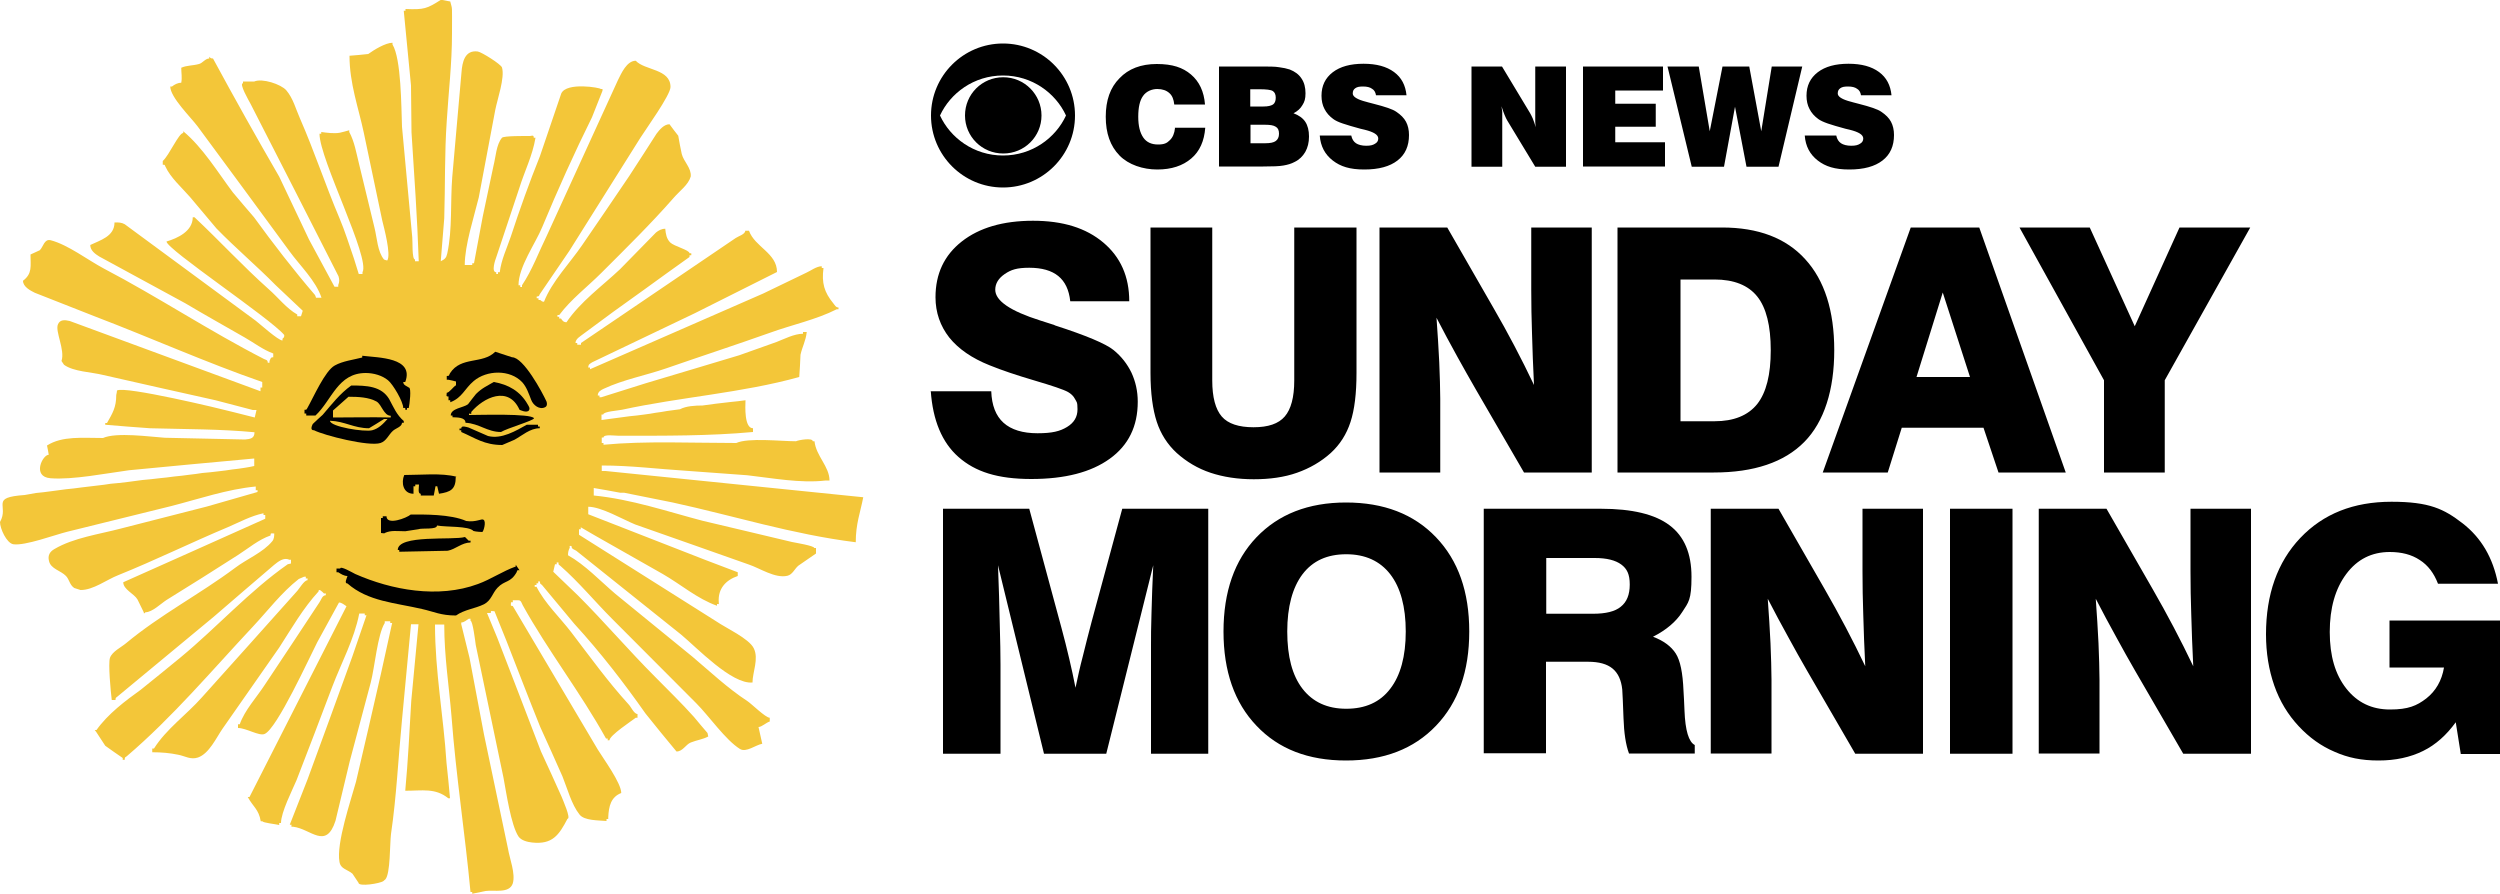 <?xml version="1.0" encoding="utf-8"?>
<svg xmlns="http://www.w3.org/2000/svg" id="Layer_1" version="1.1" viewBox="0 0 1000 357.6">
  
  <defs>
    <style>
      .st0, .st1 {
        fill: #f3c639;
      }

      .st2, .st1 {
        fill-rule: evenodd;
      }
    </style>
  </defs>
  <path class="st1" d="M249.7,197.1c6.5,1.3,12.9,2.6,19.4,3.9,24.4,5.3,47.6,12.7,73.2,15.9,0-7.4,1.8-11.8,3-18-34.4-3.5-68.8-7-103.1-10.5h-1.5v-2.2c11.6,0,22.5,1.4,33.6,2.1,8.2.6,16.4,1.2,24.6,1.8,9.9,1.1,21.2,3.3,31.4,2.1h1.5c0-5.6-5.4-9.8-6-15.7h-.7c0-1.5-5.7-.5-6.7,0-6.2,0-19-1.5-23.9.7-17.6,0-36.3-.9-53.1.7v-.7h-.7v-2.2h.7c0-1.4,4.6-.7,6-.7,18.3,0,36.5.1,53.8-1.5v-1.5c-3.5,0-3.1-8.6-3-11.2-2,.3-4,.5-6,.7-2,.2-4,.5-6,.7-1.7.2-3.5.5-5.2.7-2.9,0-6.6.2-9,1.5-1.7.2-3.5.5-5.2.7-1.5.3-3,.5-4.5.7-1.5.3-3,.5-4.5.7-2,.3-4,.5-6,.7-3.7.5-7.5,1-11.2,1.5v-2.2h.7c0-1.2,6.2-1.6,7.5-1.9,23.4-5.1,47.9-6.7,70.9-13.1.2-3,.4-5.9.5-8.9.7-3.2,2.1-5.5,2.5-9.1h-1.5v.7c-3.5,0-7.5,2.1-10.6,3.3-5,1.8-9.9,3.5-14.9,5.3-12.4,3.7-24.9,7.5-37.4,11.2-5.9,1.9-11.9,3.7-17.8,5.6h-.7v-.7h-.7c0-1.5,1.3-2.2,2.4-2.7,7.9-3.7,16.7-5.3,25.1-8.2,13.8-4.8,27.6-9.3,41.4-14.2,8.8-3.2,18.4-5.2,26.7-9.4h.7v-.7c-1.1,0-1.5-1-2.1-1.7-3.6-4.4-4.7-8.1-3.9-14.1h-.7v-.7c-2.1,0-4.4,1.8-6.2,2.6-5.7,2.8-11.5,5.5-17.2,8.3-23.1,10.1-46.2,20.2-69.3,30.3v-.7h-.7c0-1.3.7-1.5,1.6-2.1l41-19.6c11-5.5,21.9-11,32.9-16.5,0-7.6-8.9-10-11.2-16.5h-1.5c0,1.4-2.8,2.2-3.8,2.9-20.6,14-41.3,28-61.9,42v.7h-1.5v-.7h-.7c0-1.7,2-2.7,3.1-3.6,8-6,16.1-11.9,24.3-17.7,6.1-4.4,12.1-8.8,18.2-13.1v-.7c1,0,.7.2.7-.8h-.7c0-1.3-6.2-2.8-7.7-4.3-1.5-1.5-1.8-3.4-2-5.5-1.5,0-2.7.7-3.7,1.5-4.8,4.9-9.6,9.8-14.4,14.7-7.1,6.7-16,13.1-21.4,21.2-1.2,0-1.7-.7-2.2-1.5-1,0-.7.2-.7-.7-1,0-.7.2-.7-.7h.7c4.7-6.3,11.3-11.3,16.8-16.8,10-10,19.7-19.5,29-30.1,2.4-2.8,5.8-5.1,6.8-8.5,0,0,0,0,0,0,.3-3.4-2.8-5.9-3.6-9-.5-2.4-1-4.8-1.4-7.3-1.2-1.5-2.4-3.1-3.5-4.6-2.2,0-4,2.2-5.2,3.8-3.6,5.7-7.3,11.3-10.9,16.9-6.2,9.2-12.5,18.4-18.8,27.6-4.9,7.2-12.1,14.5-15.3,22.7-.8,0-1-.3-1.5-.7h-.7v-.7c-1,0-.7.2-.7-.7,1,0,.9-.3,1.2-.9,3.9-5.8,7.9-11.5,11.8-17.3,9.5-15.1,18.9-30.1,28.4-45.2,2.2-3.5,12.1-17.2,12.1-20.4,0-7.3-10.3-6.6-13.9-10.5-3.6,0-5.8,5.1-7.1,7.7l-28.4,62.1c-3.3,6.7-5.9,13.9-10,20v.7h-.7v-.7h-.7c0-7.4,6.8-16.7,9.5-23.3,6.2-14.9,12.8-29.6,19.9-43.9,1.4-3.5,2.8-7,4.2-10.6v-.7h-.7c0-.5-13.7-2.9-15.8,1.8l-8.5,25c-4.3,10.7-8.1,21.3-11.7,32.3-1.6,4.7-3.8,9.2-4.4,14.2-1,0-.7-.3-.7.7h-.7v-.7c-2.1,0-.4-5,0-6,3.1-9.2,6.1-18.4,9.2-27.6,2.1-6.8,5.3-13,6.5-20.2h-.7c0-1.2-.6-.8-1.5-.7-1.9,0-10.5-.1-11.2.7-2.3,2.7-2.5,7.7-3.4,11.2-1.4,6.7-2.9,13.5-4.3,20.3-1.2,6.3-2.3,12.5-3.5,18.7h-.7v.7h-3c0-8,3.7-19.2,5.6-27,2.2-11.7,4.4-23.3,6.6-35,.8-4.2,3.9-12.9,2.7-17-.4-1.3-8.2-6.2-9.7-6.4-5.2-.7-6.2,4.3-6.5,8.3-1.2,14-2.5,27.9-3.7,41.9-.8,10,.1,21-2,30.6-.4,1.8-1,2.3-2.6,3.1.5-5.7.9-11.5,1.4-17.2.4-13.2.1-26,1-38.9.7-11.5,2.1-22.9,2.1-35.1s.2-9-.7-12.7c-1.2-.2-2.5-.5-3.7-.7-5.7,3.6-6.7,4-14.2,3.7v.7h-.7l2.9,29.9c0,6.2.2,12.5.2,18.7,1.1,17.2,2.3,34,2.9,51.6h-1.5v-.7c-1.3,0-.9-7.5-1.1-8.9-1.4-14.7-2.7-29.5-4.1-44.2-.3-8.1-.3-27.2-3.8-32.9v-.7c-2.8,0-7.5,2.9-9.7,4.5-2.5.3-5,.5-7.5.7,0,11.1,3.6,20.8,5.7,30.7l7.4,35.2c.7,2.9,3.6,13.6,2,16-.4-.1-.9-.2-1.3-.4-2.6-3.1-2.8-8.7-3.8-12.7-2.1-8.5-4.1-17.1-6.2-25.6-1.1-4.4-1.8-8.8-3.9-12.7v-.7c-1.3.4-2.6.7-3.8,1-2.3.4-5.2,0-7.4-.3v.7h-.7c0,10.2,20.4,49.7,17.2,55.4v.7h-1.5c-.6-2-1.3-4.1-1.9-6.1-1.9-5.5-3.6-11-5.8-16.2-5.6-13.2-10.1-26.9-15.8-39.9-1.7-3.8-2.7-8-5.5-11.3-2.1-2.4-9.6-4.9-12.8-3.5h-4.5v.7c-1.7,0,2.3,6.9,3,8.2,11.8,23,23.5,46,35.2,69,.4,1.3.4,2.3-.1,3.5v.7h-1.5c-3.4-6.3-6.8-12.6-10.2-18.9-4-8.4-7.9-16.7-11.9-25.1-9.1-15.7-17.9-31.4-26.5-47.3-.9,0-1-.2-1.5-.7v.7c-1.6,0-2.6,1.8-4.1,2.2-2.5.7-4.9.5-7.1,1.5,0,2.1.4,3.9,0,6-1.4,0-2.7.7-3.7,1.5h-.7c0,4.3,8.2,12.3,10.9,15.9,12.3,16.7,24.6,33.3,36.8,50,4.2,5.8,10.5,11.7,12.8,18.6h-2.2c-.1-.4-.2-.7-.4-1.1-8.6-10-16.7-20.5-24.4-31.1-2.9-3.3-5.7-6.7-8.5-10-6-8-11.9-17.8-19.8-24.4v.7c-1.8,0-5.6,8.9-8.2,11.2v1.5c1,0,.7,0,1,.6,2.1,4.6,6.5,8.4,9.9,12.3,3.5,4.2,7.1,8.4,10.6,12.6,7.7,7.9,15.9,14.8,23.7,22.7,3.6,3.4,7.2,6.8,10.8,10.2-.2.7-.5,1.5-.7,2.2h-1.5v-.7c-4.3-2.4-7.7-6.9-11.5-10.2-10.2-9.1-19.6-19.3-29.6-28.7h-.7c0,5.6-6.1,8.4-10.5,9.7,0,3.1,41.5,30.7,47.1,37.4,0,1-.1.9-.7,1.5v.7c-1.7,0-9-6.6-10.7-7.9l-52.4-38.6c-1.2-.7-2.6-.8-4.1-.7,0,5.6-5.8,7.1-9.7,9,0,2.2,2,3.6,3.6,4.6l34.4,18.7c7.9,4.7,15.8,9.1,23.8,13.7,3.7,2.1,7.3,4.9,11.4,6.4v1.5c-1.2,0-1,.6-1.5,1.5v.7h-.7c0-1.2-.7-1.1-1.5-1.5-21.7-11.1-42.5-24.9-64.1-36.2-6.4-3.4-14.3-9.5-21.2-11.3-2.6-.7-3,2.7-4.4,4-1.2.6-2.5,1.1-3.7,1.7,0,4.7.8,7.6-3,10.5,0,2.4,2.9,3.9,4.7,4.8,8.1,3.2,16.2,6.4,24.4,9.6,22,8.4,44.1,18.3,66.6,26.1v2.2h-.7v1.5c-25.4-9.4-50.9-18.7-76.3-28.1-2-.5-3.9-.6-4.7,1.3-1.3,2.7,2.9,10.2,1.4,14.7.3.5.7,1,1,1.5,3.8,2.8,11,2.9,15.7,4.1,15,3.4,30,6.8,44.9,10.1,5,1.3,10,2.6,14.9,3.9h1.5c-.2,1-.5,2-.7,3-2.8-.7-5.5-1.4-8.3-2.1-5.7-1.5-43.7-10.6-46.8-8.7,0,.6-.2,1.2-.3,1.8,0,5-1.5,7.3-3.7,11.2h-.7v.7c6,.5,12,1,17.9,1.4,14.4.4,28.1.3,41.8,1.6,0,2.5-1.7,2.7-3.8,2.9-10.7-.2-21.4-.5-32.1-.7-6-.4-19.3-2.3-24.7.1-8.2,0-16.3-.9-22.4,3,.3,1.3.5,2.5.7,3.7-2.5,0-6.8,8.8.7,9.4,8.9.7,22.4-2,31.4-3.2,16.7-1.6,33.4-3.2,50.1-4.7v3c-1.2.3-2.5.5-3.7.7-1.7.3-3.5.5-5.2.7-1.7.3-3.5.5-5.2.7-2.2.3-4.5.5-6.7.7-1.7.3-3.5.5-5.2.7-2,.3-4,.5-6,.7-2,.3-4,.5-6,.7-2.2.3-4.5.5-6.7.7-2,.3-4,.5-6,.8-2.2.3-4.5.5-6.7.7-1.7.3-3.5.5-5.2.7-2.2.3-4.5.5-6.7.8-2,.3-4,.5-6,.7-2,.3-4,.5-6,.8s-4,.5-6,.7c-1.5.3-3,.5-4.5.8C-4.3,199,3.8,202.1,0,208.8,0,211.4,2.6,217.2,5.3,217.7c4.7.7,16.7-3.8,21.6-5,13.9-3.4,27.8-6.9,41.7-10.3,10.9-2.8,22.2-6.7,33.7-7.8v1.5c1,0,.7-.3.7.7-6.7,1.9-13.5,3.9-20.2,5.8-11.5,2.9-22.9,5.9-34.4,8.8-8.7,2.3-19,3.7-26.6,8.2-1.8,1-2.8,2.5-2.2,4.8.7,3.2,4.7,3.8,6.8,6,1.4,1.5,1.4,3.5,3.3,4.8l2.5.8c5,.1,10.6-4.2,15-5.9,14.9-6,29.3-13.1,44.1-19.3,4.4-1.9,9.2-4.5,14.1-5.5v.7h.7v1.5c-18.9,8.5-37.8,16.9-56.8,25.4,0,2.9,4.4,4.6,5.7,6.9.8,1.7,1.7,3.4,2.5,5.1,0,.7.2.5.7,0,2.7,0,6.2-3.5,8.4-4.9,9.6-5.9,19.2-12,28.6-18,4.2-2.7,8.3-6.2,13-7.8,0-1.2.4-.8,1.5-.8,0,1.1-.1,2.3-.8,3.1-3.7,4.5-10.2,7.1-14.8,10.6-14.2,10.6-30,18.8-43.7,30.2-1.9,1.6-5.5,3.3-6.4,5.8-.8,2.2.3,13.7.7,16.9h1.5c0-1,.2-.9.8-1.4,12.8-10.6,25.6-21.2,38.5-31.9,8-6.9,16-13.8,24.1-20.7,1.6-1.3,3.9-3.2,6.1-2.1h.7v1.5c-.4.1-.8.2-1.3.3-15.3,10.7-28.2,25.1-42.8,37.2-5.3,4.4-10.7,8.7-16,13-6,4.3-13.2,9.7-17.7,16.1h-.7c.2.3.4.6.6.8,1.2,1.8,2.4,3.6,3.6,5.5,2.3,1.7,4.7,3.3,7,4.9,0,1-.3.7.8.7,0-1.1,0-.8.8-1.4,18.3-15.6,34.1-34.4,50.5-51.9,5.9-6.3,11.4-13.6,18.3-19,.7-.3,1.4-.6,2.1-.9,1,0,.7-.3.7.7,1,0,.7-.3.7.7-1.4,0-3.3,3.5-4.4,4.6-12.6,14.1-25.2,28.2-37.8,42.2-6.2,7-14.3,12.7-19.2,20.5h-.7v1.5c3.7,0,7.1.3,10.4,1,2.7.5,4.9,2.1,7.9,1.1,4.5-1.6,7.3-7.9,9.8-11.5,7.6-10.8,15.1-21.7,22.7-32.5,4.9-7.6,9.6-15.8,15.7-22.4,0-1.5,1.6.2,2.2.8,1,0,.7-.3.7.7-1.4,0-1.8,1.8-2.5,2.8-7.2,11-14.5,21.9-21.8,32.9-3.3,5.1-8.1,10.2-10.1,15.9h-.7v1.5c3.3,0,8.4,3.3,10.6,2.4,4.9-1.9,18-30.7,21.1-36.7,2.9-5.3,5.8-10.6,8.7-15.9,1.1,0,2.2,1,3,1.5-12.9,25.4-25.9,50.9-38.8,76.3h-.7c2.1,3.9,4.4,4.9,5.2,9.7h.7c0,.6,5.6,1.2,6.7,1.5,0-1-.3-.8.7-.8,0-4.3,4.5-13.1,6.2-17.1,4.8-12.4,9.6-24.9,14.3-37.4,3.6-9.5,8.8-19,10.8-29.3h2.2v.7h.7c-1.9,5.5-3.8,11.1-5.7,16.6-5.9,16.4-11.9,32.7-17.9,49.1-2.4,6-4.7,12.1-7.1,18.1h.7c0,1.1-.3.7.7.8,7,.8,13.1,9.4,16.9-2.4,1.9-7.9,3.8-15.9,5.7-23.8l8.4-31.5c1.6-6.1,2.7-19.2,5.6-23.8v-.7h2.2v.7c1,0,.8-.1.6.7-1.4,6.5-2.9,13-4.3,19.5-3.3,14.4-6.6,28.9-10,43.3-2,7.3-8,24.7-6.6,32.1.5,2.9,3.3,3,5.2,4.7.8,1.2,1.6,2.4,2.4,3.6,0,1.7,8.7.3,10-.7.2-.2.4-.4.7-.6,2.1-2.2,1.8-14.4,2.3-18.2,2.2-15,2.9-30.3,4.4-45.7,1.2-12.7,2.4-25.4,3.6-38.2h3c-1,10.2-1.9,20.5-2.9,30.7-.7,11.9-1.3,24.2-2.4,35.9,6.8,0,12-1.2,17.2,3h.7c-.4-4.8-.9-9.5-1.4-14.2-1.2-18.7-4.6-36.4-4.6-55.3h3.7c0,12.8,1.9,24.6,2.9,36.7,1.8,23.8,5.4,46.8,7.6,70.3h.7v.7c1.8-.4,3.5-.7,5.3-1.1,3.5-.5,9.5,1.1,10.9-3,1.2-3.9-1.3-10.1-1.9-13.9-3.2-15.2-6.4-30.4-9.6-45.7-1.9-10.2-3.9-20.5-5.8-30.7-1.1-4.4-2.2-8.9-3.3-13.4v-.7c1.1,0,2.2-1,3-1.5h.7v.8c.9,0,1.9,8.2,2.1,9.7,3.7,17.7,7.4,35.4,11.1,53.1,1.1,5.9,3,19,6,23.5,1.1,1.6,3.6,2.2,5.4,2.4,8.2.9,10.8-3,14.2-9.5,1.5,0-1.9-7.6-2.4-8.9-2.7-6-5.4-12-8.2-18-5.8-15.2-11.6-30.2-17.5-45.5-1.4-3.3-2.7-6.6-4.1-9.9h1.5c0-1.2.4-.7,1.5-.7,1.6,4,3.2,7.9,4.8,11.9,4.5,11.5,8.9,23,13.5,34.4,3,6.6,6,13.2,8.9,19.8,1.9,4.7,3.6,11.2,6.8,15.2,1.9,2.5,7.6,2.3,10.8,2.6v-.8h.7v-.7c.2-4.5,1.1-8.1,5.2-9.7,0-4-7.2-13.8-9.4-17.4-11.3-19.1-22.7-38.3-34-57.4-1.1,0-.7-.4-.7-1.5,1,0,.7.2.7-.8h2.2c1.2,0,1.3,1.1,1.8,2,10.1,18.2,23.1,34.9,33.3,53.3h.7c0,1-.3.7.7.7,0-1.9,8.8-7.7,10.5-9h.7v-1.5c-1.4,0-2.6-2.9-3.6-3.9-8.3-9.1-15.4-19-22.9-28.8-4.6-6-10.5-11.5-13.9-18.2-1,0-.7.2-.7-.7h.7v-.7h.7c0-1-.3-.7.7-.7,0,1.1.1.8.8,1.4,4.3,5.2,8.6,10.3,12.9,15.5,10.6,11.6,19.7,23.4,28.5,35.9,4.1,5.1,8.2,10.2,12.4,15.2,2.5,0,3.7-2.8,5.7-3.6,2.5-1,4.7-1.2,7-2.4-.1-.4-.2-.9-.3-1.4-1.8-2.1-3.6-4.2-5.4-6.4-5-5.6-10.2-10.6-15.5-16-10.5-10.5-20.4-22.1-30.9-32.6l-9.9-9.5c.2-1,.5-2,.7-3h.7c0-1-.3-.7.7-.7,0,1.1,0,.7.8,1.4,7.4,6.5,13.9,14.4,20.7,21.2,11.2,11.2,22.5,22.6,33.6,33.7,5.1,5.1,11.7,14.7,17.5,18.3,2.5,1.5,6.2-1.6,8.9-2.1-.5-2.2-1-4.5-1.5-6.7,1.3,0,3.1-1.8,4.5-2.2v-1.5c-1.7,0-7.4-5.7-9-6.7-7.8-5.1-14.7-11.6-21.9-17.7-10.3-8.4-20.6-16.8-30.9-25.2-6.1-5.2-12.1-11.6-18.9-15.4,0-1.3.2-2,.7-3,0-1-.3-.7.7-.7,0,1.3,1,1.3,1.9,1.9,14,11.2,27.9,22.3,41.9,33.5,6.4,5.3,20.3,20,28.6,19.2,0-4.1,2.6-9.5.5-13.7-1.9-3.9-11.3-8.2-14.9-10.7-18.3-11.6-36.7-23.1-55-34.7v-2.2h.7v-.8c3.8,2.2,7.5,4.4,11.3,6.5,7.2,4.1,14.3,8.1,21.5,12.2,7.3,4.2,13.8,9.9,21.7,12.7v-.7c1,0,.7.3.7-.7-.4-5.5,2.9-8.9,7.6-10.5v-1.5c-4.3-1.6-8.6-3.3-12.9-4.9-15.6-6.1-31.3-12.2-46.9-18.3v-3c5.2,0,13.9,5.1,18.8,7.1,15.2,5.3,30.3,10.7,45.4,16,4.3,1.4,10.6,5.7,15.5,4.5,2-.5,2.8-2.7,4.3-4,2.4-1.6,4.7-3.3,7.1-4.9v-2.2h-.7c0-.9-7.5-2.1-8.9-2.4-11.9-2.8-23.8-5.7-35.8-8.5-14.1-3.7-28.4-8.6-43.5-10.1v-3c3.5.6,7,1.2,10.6,1.9Z"/>
  <path class="st2" d="M218,162.9c-2.2,1.1-4.7-.8-5.5-2.9-1-2.5-1.8-5.1-3.6-7.1-4.9-5.2-14.2-4.9-19.4-.5-3.7,3.1-4.6,6.7-9.4,8.5,0-1,.2-.8-.7-.8v-1.5c-1.2,0-.7-.5-.7-1.5,1,0,2.6-2.4,3.7-3v-1.5c-1-.3-2-.5-3-.7h-.7v-1.5c1.2,0,.8-.3,1.3-1.1,4.4-6.9,13-3.5,18.1-8.6l6.7,2.2c4.6,0,12.1,14,13.8,17.7.3.8.3,1.9-.6,2.3Z"/>
  <path class="st2" d="M215.9,171.3c-3.9,0-7,2.9-10.1,4.6-1.6.7-3.3,1.4-4.9,2.1-7.2,0-10.8-2.8-16.4-5.2v-.7h-.7v-.7h.7c0-1.4,2-.6,2.9-.4,2.6,1.1,5.2,2.3,7.8,3.4,5.4,1.4,11.2-2.1,15.5-4.5h4.5v.7h.7v.7h0Z"/>
  <path class="st2" d="M206.7,228.8c-2.5,4.5-4.8,3.2-7.7,6.3-2.1,2.2-2.4,5-5.4,6.6-3.7,1.8-7.8,2.1-11.2,4.5-6.1,0-8.7-1.5-13.6-2.6-10.7-2.5-21.6-3-29.8-10.2-1.4,0-.3-2,0-3-1.4,0-2.6-.8-3.7-1.5h-.7v-1.5h1.5c0-1.2,4.8,1.6,6,2.2,14.5,6.4,33.2,9.9,49.1,4,5.2-1.9,9.8-5.1,15.1-7v-.7c.5.7,1,1.5,1.5,2.2-1.1,0-.7-.2-1.1.6Z"/>
  <path class="st2" d="M125.5,172.1c-1.5,0-.8-1.7-.4-2.5,1.3-1.2,2.6-2.5,4-3.7,3.7-4.3,6.8-8.4,11.4-11.7,6.1,0,12.1.2,15.2,5.5,1.7,3.1,2.9,6.2,5.8,8.7,0,1,.2.7-.7.7,0,1.6-2.5,2.2-3.6,3.2-1.8,1.6-2.6,4.1-5,4.9-4.6,1.5-22.5-3-26.6-5.1Z"/>
  <path class="st2" d="M122.5,166.1v-.7h-.7v-1.5c.9,0,.7,0,1.1-.6,2.4-4.2,7.1-15,11-17.1,3.2-1.8,7.5-2.3,11-3.2v-.7c6.4.8,20.9.6,17.2,10.5h-.8c0,1.3,1.4,1.6,2.2,2.2,1.2,0,.3,6.9,0,8.2h-.7v.7h-.7c0-1,.2-.7-.8-.7,0-2.5-4.1-9.5-6.1-11.1-2.3-1.9-5.7-2.9-8.9-2.9-11.2,0-13.5,10.8-20.1,17h-3.7Z"/>
  <path class="st2" d="M174.8,210.2c0,1.8-6,.9-7.5,1.5-1.7.3-3.5.5-5.2.8-3.1,0-5.7-.5-8.2.7,0,.3-1,0-1.5,0,0-2.2,0-3.8,0-6h.7v-.7h1.5c0,3.8,8.1.7,9.7-.7,5.1,0,15.9-.2,22.2,2.6,4,.6,6.2-1.1,6.9-.5,1.2.7,0,4.8-.5,4.9-.2,0-2.5-.1-3.5-.4-1.9-2.1-11-1.5-14.6-2.2Z"/>
  <path class="st2" d="M159.1,220c0-6.3,22.1-3.8,26.9-5.2l1.5,1.5c1,0,.7-.3.7.7-3.4,0-6,2.7-9.1,3.3l-19.4.4v-.7h-.7Z"/>
  <path class="st2" d="M187.6,165.3v.7c3.9,0,24.9-.7,26,1.3,0,.9-10.8,4-13.2,5.5-5.5,0-8.7-3.4-14.2-3.7,0-2.3-3.6-2.1-5.2-2.2v-.7h-.7c0-2.9,5.1-3.1,6.9-4.5,1.1-1.4,2.1-2.8,3.2-4.1,2.4-2.4,4.4-3.2,7.1-4.8,5.9,1,10.6,3.7,13.6,9,.4.7,1,1.5.5,2.3-.8,1.3-3.8-.2-3.8-.2-4.4-9.8-14.4-4.9-19.3.9,0,1,.2.7-.7.7Z"/>
  <path class="st2" d="M182.3,190.8c0,5-2.1,6-6.7,6.7-.2-1-.5-2-.7-3h-.7c-.2,1.3-.5,2.5-.7,3.7h-5.2v-.7c-1.3,0-.7-2.6-.7-3.7h-1.5c0,1,.2.7-.7.7v3c-4.2,0-5-4.5-3.7-7.5,6.7,0,14.9-.9,20.9.7Z"/>
  <path class="st1" d="M155.1,167.6h-1.5c-2,1.3-4,2.5-6,3.7-6,0-9.7-2.8-15.6-3,0,2.4,13.8,4.6,16.9,3.8,2.6-.7,4.3-2.5,6.2-4.6Z"/>
  <path class="st1" d="M156.3,167v-.7c-2.8,0-3.6-4.5-5.7-5.7-3.1-1.7-7.2-1.9-11.2-1.9-2.1,1.8-4.1,3.7-6.2,5.5v2.8c7.9,0,15.4-.2,23.1,0Z"/>
  <g>
    <g>
      <path class="st0" d="M1139.3,162.8h28.2c.8,3.3,2.2,5.6,4.2,7.1,2,1.4,5.1,2.1,9.1,2.1s6.1-.6,8-1.7c1.9-1.2,2.9-2.8,2.9-4.8,0-3.3-4.1-5.9-12.2-8-1.6-.4-2.9-.7-3.7-.9-6.7-1.7-12-3.3-15.9-4.7-3.9-1.4-6.8-2.7-8.6-4-3.5-2.5-6.1-5.5-7.8-8.9-1.7-3.5-2.6-7.4-2.6-11.9,0-8.9,3.4-16,10.1-21.1,6.7-5.1,16-7.7,27.8-7.7s20.7,2.4,27.4,7.3c6.7,4.9,10.4,11.9,11.3,21h-27.5c-.4-2.7-1.6-4.6-3.5-5.9-1.9-1.3-4.6-2-8.1-2s-5.4.5-6.9,1.5c-1.5,1-2.3,2.6-2.3,4.7,0,3,4,5.5,11.9,7.5.7.2,1.2.3,1.6.4,1.1.3,2.9.7,5.2,1.3,10.5,2.7,17.4,5.1,20.6,7.2,4,2.7,6.9,5.7,8.8,9.1,1.8,3.4,2.8,7.4,2.8,12,0,10-3.5,17.6-10.5,23-7,5.4-16.9,8-29.9,8s-21.5-2.7-28.5-8c-7-5.4-10.9-12.9-11.8-22.6Z"/>
      <path class="st0" d="M1229.1,100.6h29v55.7c0,5.2,1.1,8.8,3.2,11,2.1,2.2,5.7,3.3,10.8,3.3s8.4-1.1,10.5-3.2c2.1-2.1,3.2-5.8,3.2-11.1v-55.7h29v57.9c0,11.3-3.6,20-10.9,25.9-7.3,6-17.9,8.9-31.7,8.9s-24.6-3-31.9-9c-7.4-6-11-14.6-11-25.9v-57.9Z"/>
      <path class="st0" d="M1325.3,190.9v-90.3h27.5l25.3,42c.8,1.2,1.6,2.9,2.5,5,.9,2.2,1.8,4.8,2.8,7.8-.2-1.6-.4-3.3-.6-5.3-.1-1.9-.2-4.2-.2-7v-42.6h27.6v90.3h-27.6l-25.3-41.7c-.8-1.2-1.6-3-2.5-5.2-.9-2.2-1.9-4.8-2.8-7.7.3,1.6.5,3.3.6,5,.1,1.7.2,4.2.2,7.3v42.3h-27.5Z"/>
      <path class="st0" d="M1422.3,190.9v-90.3h35.1c8.9,0,15.5.4,19.9,1.2,4.4.8,8.1,2.1,11.4,4,6.3,3.7,11,8.8,14.1,15.5,3.1,6.7,4.7,14.9,4.7,24.6s-1.9,18.8-5.9,25.8c-3.9,7-9.7,12.1-17.3,15.5-2.9,1.3-6.6,2.3-11.1,2.9-4.4.6-11.5.9-21.3.9h-29.7ZM1451.3,168h7.8c7.2,0,12.3-1.6,15-4.8,2.8-3.2,4.2-9,4.2-17.4s-1.4-13.9-4.3-17.3c-2.9-3.4-7.7-5.1-14.6-5.1h-8.2v44.6Z"/>
      <path class="st0" d="M1507.5,190.9l31.8-90.3h29.4l31.8,90.3h-28.7l-3.4-12h-28.7l-3.5,12h-28.5ZM1544.8,160h18.2l-9-31.3-9.2,31.3Z"/>
      <polygon class="st0" points="1618.8 190.9 1618.8 157.5 1585.6 100.6 1617.7 100.6 1633.3 131.4 1649 100.6 1680.2 100.6 1647.8 157.5 1647.8 190.9 1618.8 190.9"/>
    </g>
    <g>
      <path class="st0" d="M1121.6,298.1h-26.2v-90.3h35.3l12.5,45.1c.2.6.5,2,1,4.2.5,2.2,1.2,5.2,2.1,9,.6-3,1.1-5.7,1.6-7.9.5-2.3.9-4,1.3-5.1l12.8-45.2h35.2v90.3h-26.2l.2-44.4c0-2.7,0-5.3,0-7.9,0-2.6,0-5.2,0-7.9-1,4.7-2.2,9.7-3.6,15.3l-.2.8-11.2,44.2h-20.2l-11.3-43.2c-.5-2-1.1-4.2-1.6-6.7-.5-2.5-1.2-6-2.1-10.3.1,3.9.2,7.2.3,10,0,2.8,0,5,0,6.7v43.6h0Z"/>
      <path class="st0" d="M1204.8,253c0-14.7,4.2-26.3,12.6-34.8,8.4-8.5,19.9-12.7,34.4-12.7s25.9,4.3,34.3,12.7c8.4,8.5,12.6,20.1,12.6,34.8s-4.2,26.3-12.6,34.8c-8.4,8.5-19.8,12.8-34.3,12.8s-26-4.3-34.4-12.8c-8.4-8.5-12.6-20.1-12.6-34.8ZM1234,253c0,8.5,1.4,14.8,4.3,18.8,2.9,4,7.3,6,13.4,6s10.5-2,13.3-6c2.8-4,4.2-10.3,4.2-18.8s-1.4-14.9-4.2-18.9c-2.8-4-7.3-6-13.3-6s-10.6,2-13.4,6c-2.9,4-4.3,10.3-4.3,18.9Z"/>
      <path class="st0" d="M1306.6,298.1v-90.3h43.2c13.5,0,23.2,2,29,6.1,5.8,4,8.7,10.7,8.7,19.9s-1.2,10.1-3.6,13.7c-2.4,3.6-6,6.5-11,8.6,5,1.1,8.7,3.2,11,6.3,2.3,3.1,3.5,7.7,3.7,13.8l.5,12.6c0,0,0,.2,0,.3.1,3.6,1,5.5,2.6,5.6v3.4h-29.2c-.5-2.2-.9-4.1-1.2-5.7-.3-1.6-.4-2.9-.4-3.8v-9c0-4.7-.9-7.9-2.8-9.8-1.8-1.9-5-2.8-9.6-2.8h-12.3v31.1h-28.6ZM1335.2,246.6h13.2c4.6,0,7.8-.6,9.6-1.9,1.8-1.2,2.6-3.4,2.6-6.5s-.9-5.4-2.6-6.7c-1.8-1.2-5.2-1.9-10.3-1.9h-12.4v16.9h0Z"/>
      <path class="st0" d="M1397.5,298.1v-90.3h27.5l25.3,42c.8,1.2,1.6,2.9,2.5,5,.9,2.2,1.8,4.8,2.8,7.8-.2-1.6-.4-3.4-.6-5.3-.1-1.9-.2-4.3-.2-7v-42.6h27.6v90.3h-27.6l-25.3-41.7c-.8-1.2-1.6-3-2.5-5.2-.9-2.2-1.9-4.8-2.8-7.7.3,1.6.5,3.3.6,5,.1,1.7.2,4.2.2,7.3v42.3h-27.5Z"/>
      <rect class="st0" x="1496.3" y="207.8" width="29.5" height="90.3"/>
      <path class="st0" d="M1538.5,298.1v-90.3h27.5l25.3,42c.8,1.2,1.6,2.9,2.5,5,.9,2.2,1.8,4.8,2.8,7.8-.2-1.6-.4-3.4-.6-5.3-.1-1.9-.2-4.3-.2-7v-42.6h27.6v90.3h-27.6l-25.3-41.7c-.8-1.2-1.6-3-2.5-5.2s-1.9-4.8-2.8-7.7c.3,1.6.5,3.3.6,5,.1,1.7.2,4.2.2,7.3v42.3h-27.5Z"/>
      <path class="st0" d="M1700.8,298.1l-1.4-7.8c-3.3,3.5-7.2,6.1-11.8,7.8-4.6,1.7-10,2.5-16.1,2.5-12.9,0-23.1-4.2-30.5-12.7-7.4-8.5-11.2-20.1-11.2-34.8s4.1-26.8,12.4-35.1c8.3-8.3,19.9-12.5,34.9-12.5s21.3,2.9,28.5,8.8c7.2,5.8,11.5,14.1,12.8,24.7h-27.5c-1.1-3.6-2.9-6.3-5.4-8.2-2.5-1.9-5.5-2.8-9.2-2.8-5.8,0-10.1,2.2-13,6.7-2.9,4.5-4.3,11.1-4.3,19.9s1.4,14.3,4.4,18.3c2.9,4,7.3,6.1,13.2,6.1s7.9-1,10.8-3c3-2,4.8-4.6,5.5-8h-13.1v-19.3h39.7v49.5h-18.7Z"/>
    </g>
    <path d="M1282.2,60.2h15.7c-.5,6.8-2.9,12-7.2,15.8s-10.2,5.6-17.5,5.6-14.7-2.4-19.5-7.3c-4.7-4.8-7.1-11.5-7.1-19.9s2.3-15,7-19.9c4.7-4.8,11.1-7.3,19.2-7.3s13.3,1.8,17.6,5.4c4.3,3.6,6.7,8.7,7.2,15.4h-15.8c-.2-2.6-1.1-4.6-2.6-6-1.5-1.3-3.5-2-6.2-2s-5.7,1.2-7.3,3.5c-1.6,2.4-2.4,5.9-2.4,10.7s.9,8.2,2.6,10.6c1.7,2.4,4.3,3.6,7.6,3.6s4.6-.7,6.1-2.2c1.5-1.5,2.4-3.6,2.6-6.3ZM1305,80.1V28.6h21.1c4.5,0,7.9.1,9.9.4,2.1.2,3.9.6,5.3,1.2,2.6,1,4.6,2.5,6,4.6,1.4,2.1,2.1,4.6,2.1,7.6s-.5,4.4-1.6,6.1c-1,1.7-2.6,3.2-4.7,4.3,2.7,1,4.7,2.4,6,4.4,1.3,2,2,4.5,2,7.6s-.6,5.7-1.9,8c-1.3,2.2-3.1,4-5.5,5.2-1.6.8-3.5,1.4-5.6,1.8-2.1.4-5.6.5-10.4.5h-22.8ZM1321.1,49.2h6.8c2.3,0,3.9-.3,4.8-1,.9-.7,1.4-1.8,1.4-3.4s-.5-2.9-1.5-3.5c-1-.6-3.3-.9-7-.9h-4.6v8.9h0ZM1321.1,68.1h7.7c2.5,0,4.3-.4,5.4-1.1,1.1-.7,1.6-2,1.6-3.7s-.5-2.9-1.6-3.6c-1.1-.7-2.9-1.1-5.5-1.1h-7.5v9.5ZM1357,64.1h16.1c.4,1.9,1.2,3.2,2.4,4,1.2.8,2.9,1.2,5.2,1.2s3.5-.3,4.6-1c1.1-.7,1.7-1.6,1.7-2.7,0-1.9-2.3-3.4-7-4.5-.9-.2-1.6-.4-2.1-.5-3.8-1-6.8-1.9-9.1-2.7-2.3-.8-3.9-1.6-4.9-2.3-2-1.4-3.5-3.1-4.5-5.1-1-2-1.5-4.2-1.5-6.8,0-5.1,1.9-9.1,5.8-12,3.8-2.9,9.1-4.4,15.9-4.4s11.8,1.4,15.6,4.2c3.8,2.8,5.9,6.8,6.4,12h-15.7c-.3-1.5-.9-2.6-2-3.4-1.1-.7-2.6-1.1-4.6-1.1s-3.1.3-4,.9c-.9.6-1.3,1.5-1.3,2.7,0,1.7,2.3,3.1,6.8,4.3.4.1.7.2.9.2.7.2,1.6.4,3,.7,6,1.5,9.9,2.9,11.8,4.1,2.3,1.5,4,3.2,5,5.2,1,1.9,1.6,4.2,1.6,6.9,0,5.7-2,10.1-6,13.1-4,3.1-9.7,4.6-17.1,4.6s-12.2-1.5-16.2-4.6c-4-3.1-6.2-7.4-6.7-12.9ZM1434.9,80.1V28.6h15.7l14.4,24c.4.7.9,1.6,1.4,2.9.5,1.2,1,2.7,1.6,4.5-.1-.9-.2-1.9-.3-3,0-1.1-.1-2.4-.1-4v-24.3h15.8v51.5h-15.8l-14.4-23.8c-.4-.7-.9-1.7-1.5-3-.5-1.3-1.1-2.8-1.6-4.4.2.9.3,1.9.4,2.8,0,1,.1,2.4.1,4.2v24.1h-15.7ZM1492.2,80.1V28.6h41.2v12.3h-24.6v6.9h20.8v11.8h-20.8v8h25.6v12.5h-42.2ZM1548.2,80.1l-12.4-51.5h16.1l5.6,33.3,6.5-33.3h13.7l6.2,33.3,5.4-33.3h15.7l-12.2,51.5h-16.4l-5.9-30.9-5.7,30.9h-16.7ZM1606.5,64.1h16.1c.4,1.9,1.2,3.2,2.4,4,1.2.8,2.9,1.2,5.2,1.2s3.5-.3,4.6-1c1.1-.7,1.7-1.6,1.7-2.7,0-1.9-2.3-3.4-7-4.5-.9-.2-1.6-.4-2.1-.5-3.8-1-6.8-1.9-9.1-2.7-2.2-.8-3.9-1.6-4.9-2.3-2-1.4-3.5-3.1-4.5-5.1-1-2-1.5-4.2-1.5-6.8,0-5.1,1.9-9.1,5.8-12,3.8-2.9,9.1-4.4,15.9-4.4s11.8,1.4,15.6,4.2c3.8,2.8,5.9,6.8,6.4,12h-15.7c-.3-1.5-.9-2.6-2-3.4-1.1-.7-2.6-1.1-4.6-1.1s-3.1.3-4,.9c-.9.6-1.3,1.5-1.3,2.7,0,1.7,2.3,3.1,6.8,4.3.4.1.7.2.9.2.7.2,1.6.4,3,.7,6,1.5,9.9,2.9,11.8,4.1,2.3,1.5,4,3.2,5,5.2,1,1.9,1.6,4.2,1.6,6.9,0,5.7-2,10.1-6,13.1-4,3.1-9.7,4.6-17.1,4.6s-12.2-1.5-16.2-4.6c-4-3.1-6.2-7.4-6.7-12.9Z"/>
    <g>
      <path d="M1174.3,53.8c0,10.8,8.8,19.6,19.6,19.6s19.6-8.8,19.6-19.6-8.8-19.6-19.6-19.6-19.6,8.8-19.6,19.6"/>
      <path d="M1156.9,53.8c0,20.4,16.6,37,37,37s37-16.6,37-37-16.6-37-37-37-37,16.6-37,37M1161.6,53.8c5.2-11.4,17.3-20.5,32.4-20.5s27.1,9.2,32.4,20.5c-5.2,11.4-17.3,20.6-32.4,20.6s-27.2-9.2-32.4-20.6"/>
    </g>
  </g>
  <g>
    <path class="st2" d="M372.4,156.5h24.1c.2,5.6,1.8,9.8,4.9,12.6,3.1,2.8,7.7,4.2,13.6,4.2s9-.8,11.8-2.5c2.8-1.7,4.2-4,4.2-7.1s-.4-2.9-1-4.1c-.6-1.2-1.6-2.1-2.8-2.8-1.8-1-6.3-2.5-13.4-4.6-7.1-2.1-13.1-4.1-18-6.1-7-2.8-12.4-6.5-16.1-11.1-3.6-4.6-5.5-10-5.5-16.1,0-9.4,3.5-16.8,10.5-22.3,7-5.5,16.5-8.3,28.5-8.3s21.2,2.9,28.1,8.7c6.9,5.8,10.4,13.6,10.4,23.5h-23.6c-.5-4.6-2.1-7.9-4.8-10.1-2.7-2.2-6.6-3.3-11.6-3.3s-7.3.8-9.8,2.5c-2.5,1.7-3.8,3.8-3.8,6.3,0,4.4,6,8.5,18,12.3,2.2.7,3.8,1.2,5,1.6.2,0,.6.2,1,.4,12.4,4,20.2,7.3,23.3,9.8,3.2,2.6,5.5,5.6,7.2,9.1,1.6,3.5,2.5,7.3,2.5,11.6,0,9.8-3.7,17.4-11.2,22.8-7.5,5.4-17.9,8.1-31.4,8.1s-22.4-2.9-29.1-8.8c-6.6-5.8-10.3-14.7-11.1-26.5h0s0,0,0,0ZM460.2,91h24.7v61.2c0,6.7,1.3,11.5,3.8,14.4,2.5,2.9,6.8,4.3,12.7,4.3s10-1.4,12.5-4.3c2.5-2.9,3.8-7.7,3.8-14.4v-61.2h24.9v58.2c0,8.2-.8,14.7-2.4,19.6-1.6,4.9-4.2,9-7.9,12.4-3.9,3.5-8.4,6.1-13.5,7.9-5.1,1.8-10.9,2.6-17.3,2.6s-12.2-.9-17.3-2.6c-5.1-1.7-9.6-4.4-13.5-7.9-3.7-3.4-6.4-7.6-8-12.5-1.6-4.9-2.5-11.4-2.5-19.5v-58.2h0ZM551.8,189v-98h27.1l18.5,32.2c5.8,10,11.2,20.3,16.2,30.8-.4-7.4-.6-14.3-.8-20.8-.2-5.7-.3-11.4-.3-17.1v-25.1h24.2v98h-27.1l-19.2-33.1c-2.5-4.4-5-8.7-7.4-13.1-2.9-5.2-5.7-10.5-8.4-15.7.5,6.4.8,12.3,1.1,17.8.2,5.5.4,10.4.4,14.6v29.5h-24.3ZM672.2,168.5h13.6c7.7,0,13.4-2.3,17.1-6.9,3.6-4.6,5.4-11.7,5.4-21.5s-1.8-17-5.4-21.5c-3.6-4.5-9.3-6.8-17.1-6.8h-13.6v56.7ZM647,189v-98h41.8c14.5,0,25.6,4.2,33.3,12.7,7.7,8.4,11.6,20.6,11.6,36.4s-4,28.6-12,36.7c-8,8.1-20.1,12.2-36.2,12.2h-38.6ZM766.6,150.8h21.4l-10.9-33.8-10.5,33.8ZM764.3,91h27.4l34.6,98h-26.9l-6-17.9h-32.7l-5.6,17.9h-26l35.2-98ZM841.6,189v-36.9l-33.8-61.1h28.1l18,39.5,17.9-39.5h28.3l-34.2,61.1v36.9h-24.4ZM377.2,301.5v-98h34.5l12.9,47.7c1.1,4.2,2.2,8.3,3.1,12.3.9,4,1.8,7.8,2.5,11.6.9-4.2,1.8-8.4,2.9-12.5,1.1-4.7,2.4-9.4,3.6-14.1l12.2-45h34.4v98h-22.9v-43.4c0-3.1,0-7.3.2-12.9.1-5.5.4-11.9.7-19.1l-18.8,75.4h-24.9l-18.4-75.4c.3,8.7.6,16.5.7,23.4.2,6.9.3,12.4.3,16.3v35.7h-23.1ZM514.9,252.6c0,10,2,17.6,6.1,22.9,4.1,5.3,9.9,8,17.5,8s13.5-2.6,17.6-8c4.1-5.3,6.2-13,6.2-22.9s-2.1-17.6-6.2-22.9c-4.1-5.3-10-8-17.6-8s-13.4,2.6-17.5,8c-4,5.3-6.1,13-6.1,22.9ZM489.4,252.6c0-15.9,4.4-28.5,13.2-37.7,8.8-9.2,20.7-13.9,35.8-13.9s27.1,4.6,36,13.9c8.9,9.3,13.3,21.8,13.3,37.7s-4.4,28.4-13.3,37.7c-8.9,9.3-20.9,13.9-36,13.9s-27-4.6-35.8-13.9c-8.8-9.2-13.2-21.8-13.2-37.7ZM618.5,245.5h18.7c5.1,0,8.8-.9,11.1-2.8,2.4-1.9,3.6-4.8,3.6-8.9s-1.1-6.3-3.4-8c-2.3-1.7-5.8-2.6-10.6-2.6h-19.4v22.3h0ZM593.5,301.5v-98h46.9c12.4,0,21.6,2.2,27.4,6.6,5.9,4.4,8.8,11.3,8.8,20.6s-1.2,10.2-3.7,14.1-6.4,7.2-11.7,9.9c4.3,1.6,7.3,3.9,9.1,6.7,1.8,2.8,2.8,7.7,3.1,14.9.1,2,.3,4.7.4,8,.3,7.9,1.7,12.5,4.1,13.7v3.4h-26.3c-1.3-3.5-2-8.2-2.2-14.2-.2-6-.4-9.8-.5-11.4-.4-3.8-1.7-6.6-3.9-8.4-2.2-1.8-5.4-2.7-9.8-2.7h-16.8v36.6h-24.9ZM684.3,301.5v-98h27.1l18.5,32.2c5.8,10.1,11.2,20.3,16.2,30.8-.4-7.4-.6-14.3-.8-20.8-.2-5.7-.3-11.4-.3-17.1v-25.1h24.2v98h-27.1l-19.2-33.1c-2.5-4.4-5-8.7-7.4-13.2-2.9-5.2-5.7-10.5-8.4-15.7.5,6.4.8,12.3,1.1,17.8.2,5.5.4,10.4.4,14.6v29.5h-24.3ZM780,301.5h25v-98h-25v98ZM815.5,301.5v-98h27.1l18.5,32.2c5.8,10.1,11.2,20.3,16.2,30.8-.4-7.4-.6-14.3-.8-20.8-.2-5.7-.3-11.4-.3-17.1v-25.1h24.2v98h-27.1l-19.2-33.1c-2.5-4.4-5-8.7-7.4-13.2-2.9-5.2-5.7-10.5-8.4-15.7.5,6.4.8,12.3,1.1,17.8.2,5.5.4,10.4.4,14.6v29.5h-24.3ZM984.3,301.5l-2-12.6c-3.7,5.1-8,9-13.1,11.5-5.1,2.5-11,3.8-17.8,3.8s-12.2-1.1-17.6-3.5c-5.4-2.3-10.1-5.7-14.3-10.2-4.3-4.6-7.6-10-9.8-16.3s-3.3-13.1-3.3-20.5c0-16,4.6-28.9,13.7-38.5,9.2-9.7,21.3-14.5,36.5-14.5s21,2.9,28.4,8.6c7.5,5.8,12.2,13.8,14.2,24.2h-24c-1.6-4.2-4-7.4-7.3-9.5-3.3-2.2-7.3-3.2-12-3.2-7.2,0-13,2.9-17.4,8.8-4.4,5.9-6.6,13.6-6.6,23.2s2.2,17,6.6,22.6c4.4,5.6,10.2,8.4,17.5,8.4s10.7-1.5,14.5-4.4c3.8-3,6.2-7.1,7.1-12.4h-21.8v-18.8h44.2v53.4h-15.7Z"/>
    <g>
      <path d="M469.9,51.1h12.2c-.4,5.3-2.2,9.4-5.6,12.3s-7.9,4.4-13.6,4.4-11.5-1.9-15.1-5.6c-3.7-3.8-5.5-8.9-5.5-15.5s1.8-11.7,5.5-15.4c3.6-3.8,8.6-5.7,14.9-5.7s10.4,1.4,13.7,4.2c3.3,2.8,5.2,6.8,5.6,12h-12.3c-.2-2-.8-3.6-2-4.6-1.1-1-2.7-1.6-4.8-1.6s-4.4.9-5.7,2.8c-1.3,1.8-1.9,4.6-1.9,8.3s.7,6.4,2,8.3c1.3,1.9,3.3,2.8,5.9,2.8s3.6-.6,4.7-1.7c1.2-1.1,1.9-2.8,2.1-4.9ZM487.6,66.7V26.6h16.4c3.5,0,6.1,0,7.7.3,1.6.2,3,.5,4.2.9,2,.8,3.6,1.9,4.7,3.6,1.1,1.6,1.6,3.6,1.6,5.9s-.4,3.4-1.2,4.7c-.8,1.4-2,2.5-3.6,3.3,2.1.8,3.7,1.9,4.7,3.4,1,1.5,1.5,3.5,1.5,5.9s-.5,4.4-1.5,6.2c-1,1.7-2.4,3.1-4.3,4-1.3.7-2.7,1.1-4.4,1.4-1.6.3-4.3.4-8.1.4h-17.7ZM500.1,42.6h5.3c1.8,0,3-.3,3.8-.8.7-.5,1.1-1.4,1.1-2.7s-.4-2.2-1.2-2.7c-.8-.5-2.6-.7-5.4-.7h-3.6v6.9h0ZM500.1,57.3h6c2,0,3.4-.3,4.2-.9.8-.6,1.3-1.5,1.3-2.9s-.4-2.3-1.3-2.8c-.9-.6-2.3-.8-4.3-.8h-5.8v7.4ZM528,54.2h12.5c.3,1.5,1,2.5,1.9,3.1.9.6,2.3,1,4.1,1s2.7-.3,3.5-.8c.9-.5,1.3-1.2,1.3-2.1,0-1.5-1.8-2.6-5.4-3.5-.7-.2-1.3-.3-1.7-.4-3-.8-5.3-1.5-7.1-2.1-1.8-.6-3-1.2-3.8-1.8-1.5-1.1-2.7-2.4-3.5-4-.8-1.5-1.2-3.3-1.2-5.3,0-4,1.5-7.1,4.5-9.4,3-2.3,7.1-3.4,12.3-3.4s9.2,1.1,12.2,3.3c3,2.2,4.6,5.3,5,9.3h-12.2c-.2-1.2-.7-2.1-1.6-2.6-.8-.6-2-.9-3.6-.9s-2.4.2-3.1.7c-.7.5-1,1.1-1,2.1,0,1.3,1.8,2.4,5.3,3.3.3,0,.5.2.7.2.5.1,1.3.3,2.3.6,4.7,1.2,7.7,2.2,9.1,3.2,1.8,1.2,3.1,2.5,3.9,4,.8,1.5,1.2,3.3,1.2,5.3,0,4.4-1.5,7.8-4.6,10.2-3.1,2.4-7.5,3.6-13.3,3.6s-9.5-1.2-12.6-3.6c-3.1-2.4-4.9-5.7-5.2-10ZM588.6,66.7V26.6h12.2l11.2,18.6c.3.5.7,1.3,1.1,2.2.4,1,.8,2.1,1.2,3.5-.1-.7-.2-1.5-.2-2.3,0-.9,0-1.9,0-3.1v-18.9h12.3v40.1h-12.3l-11.2-18.5c-.3-.5-.7-1.3-1.1-2.3-.4-1-.8-2.1-1.2-3.4.1.7.2,1.4.3,2.2,0,.8,0,1.9,0,3.2v18.8h-12.2ZM633.2,66.7V26.6h32v9.6h-19.1v5.3h16.2v9.2h-16.2v6.2h19.9v9.7h-32.8ZM676.7,66.7l-9.7-40.1h12.5l4.4,25.9,5.1-25.9h10.7l4.8,25.9,4.2-25.9h12.2l-9.5,40.1h-12.8l-4.6-24-4.4,24h-13ZM722,54.2h12.5c.3,1.5,1,2.5,1.9,3.1.9.6,2.3,1,4.1,1s2.7-.3,3.5-.8c.9-.5,1.3-1.2,1.3-2.1,0-1.5-1.8-2.6-5.4-3.5-.7-.2-1.3-.3-1.7-.4-3-.8-5.3-1.5-7.1-2.1-1.7-.6-3-1.2-3.8-1.8-1.5-1.1-2.7-2.4-3.5-4-.8-1.5-1.2-3.3-1.2-5.3,0-4,1.5-7.1,4.5-9.4,3-2.3,7.1-3.4,12.3-3.4s9.2,1.1,12.2,3.3c3,2.2,4.6,5.3,5,9.3h-12.2c-.2-1.2-.7-2.1-1.6-2.6-.8-.6-2-.9-3.6-.9s-2.4.2-3.1.7c-.7.5-1,1.1-1,2.1,0,1.3,1.8,2.4,5.3,3.3.3,0,.5.2.7.2.5.1,1.3.3,2.3.6,4.7,1.2,7.7,2.2,9.1,3.2,1.8,1.2,3.1,2.5,3.9,4,.8,1.5,1.2,3.3,1.2,5.3,0,4.4-1.5,7.8-4.6,10.2-3.1,2.4-7.5,3.6-13.3,3.6s-9.5-1.2-12.6-3.6c-3.1-2.4-4.9-5.7-5.2-10Z"/>
      <g>
        <path d="M386,46.2c0,8.4,6.8,15.2,15.3,15.2s15.3-6.8,15.3-15.2-6.8-15.3-15.3-15.3-15.3,6.8-15.3,15.3"/>
        <path d="M372.4,46.2c0,15.9,12.9,28.8,28.8,28.8s28.8-12.9,28.8-28.8-12.9-28.8-28.8-28.8-28.8,12.9-28.8,28.8M376,46.2c4.1-8.9,13.5-16,25.2-16s21.1,7.1,25.2,16c-4.1,8.9-13.5,16-25.2,16s-21.1-7.1-25.2-16"/>
      </g>
    </g>
  </g>
</svg>